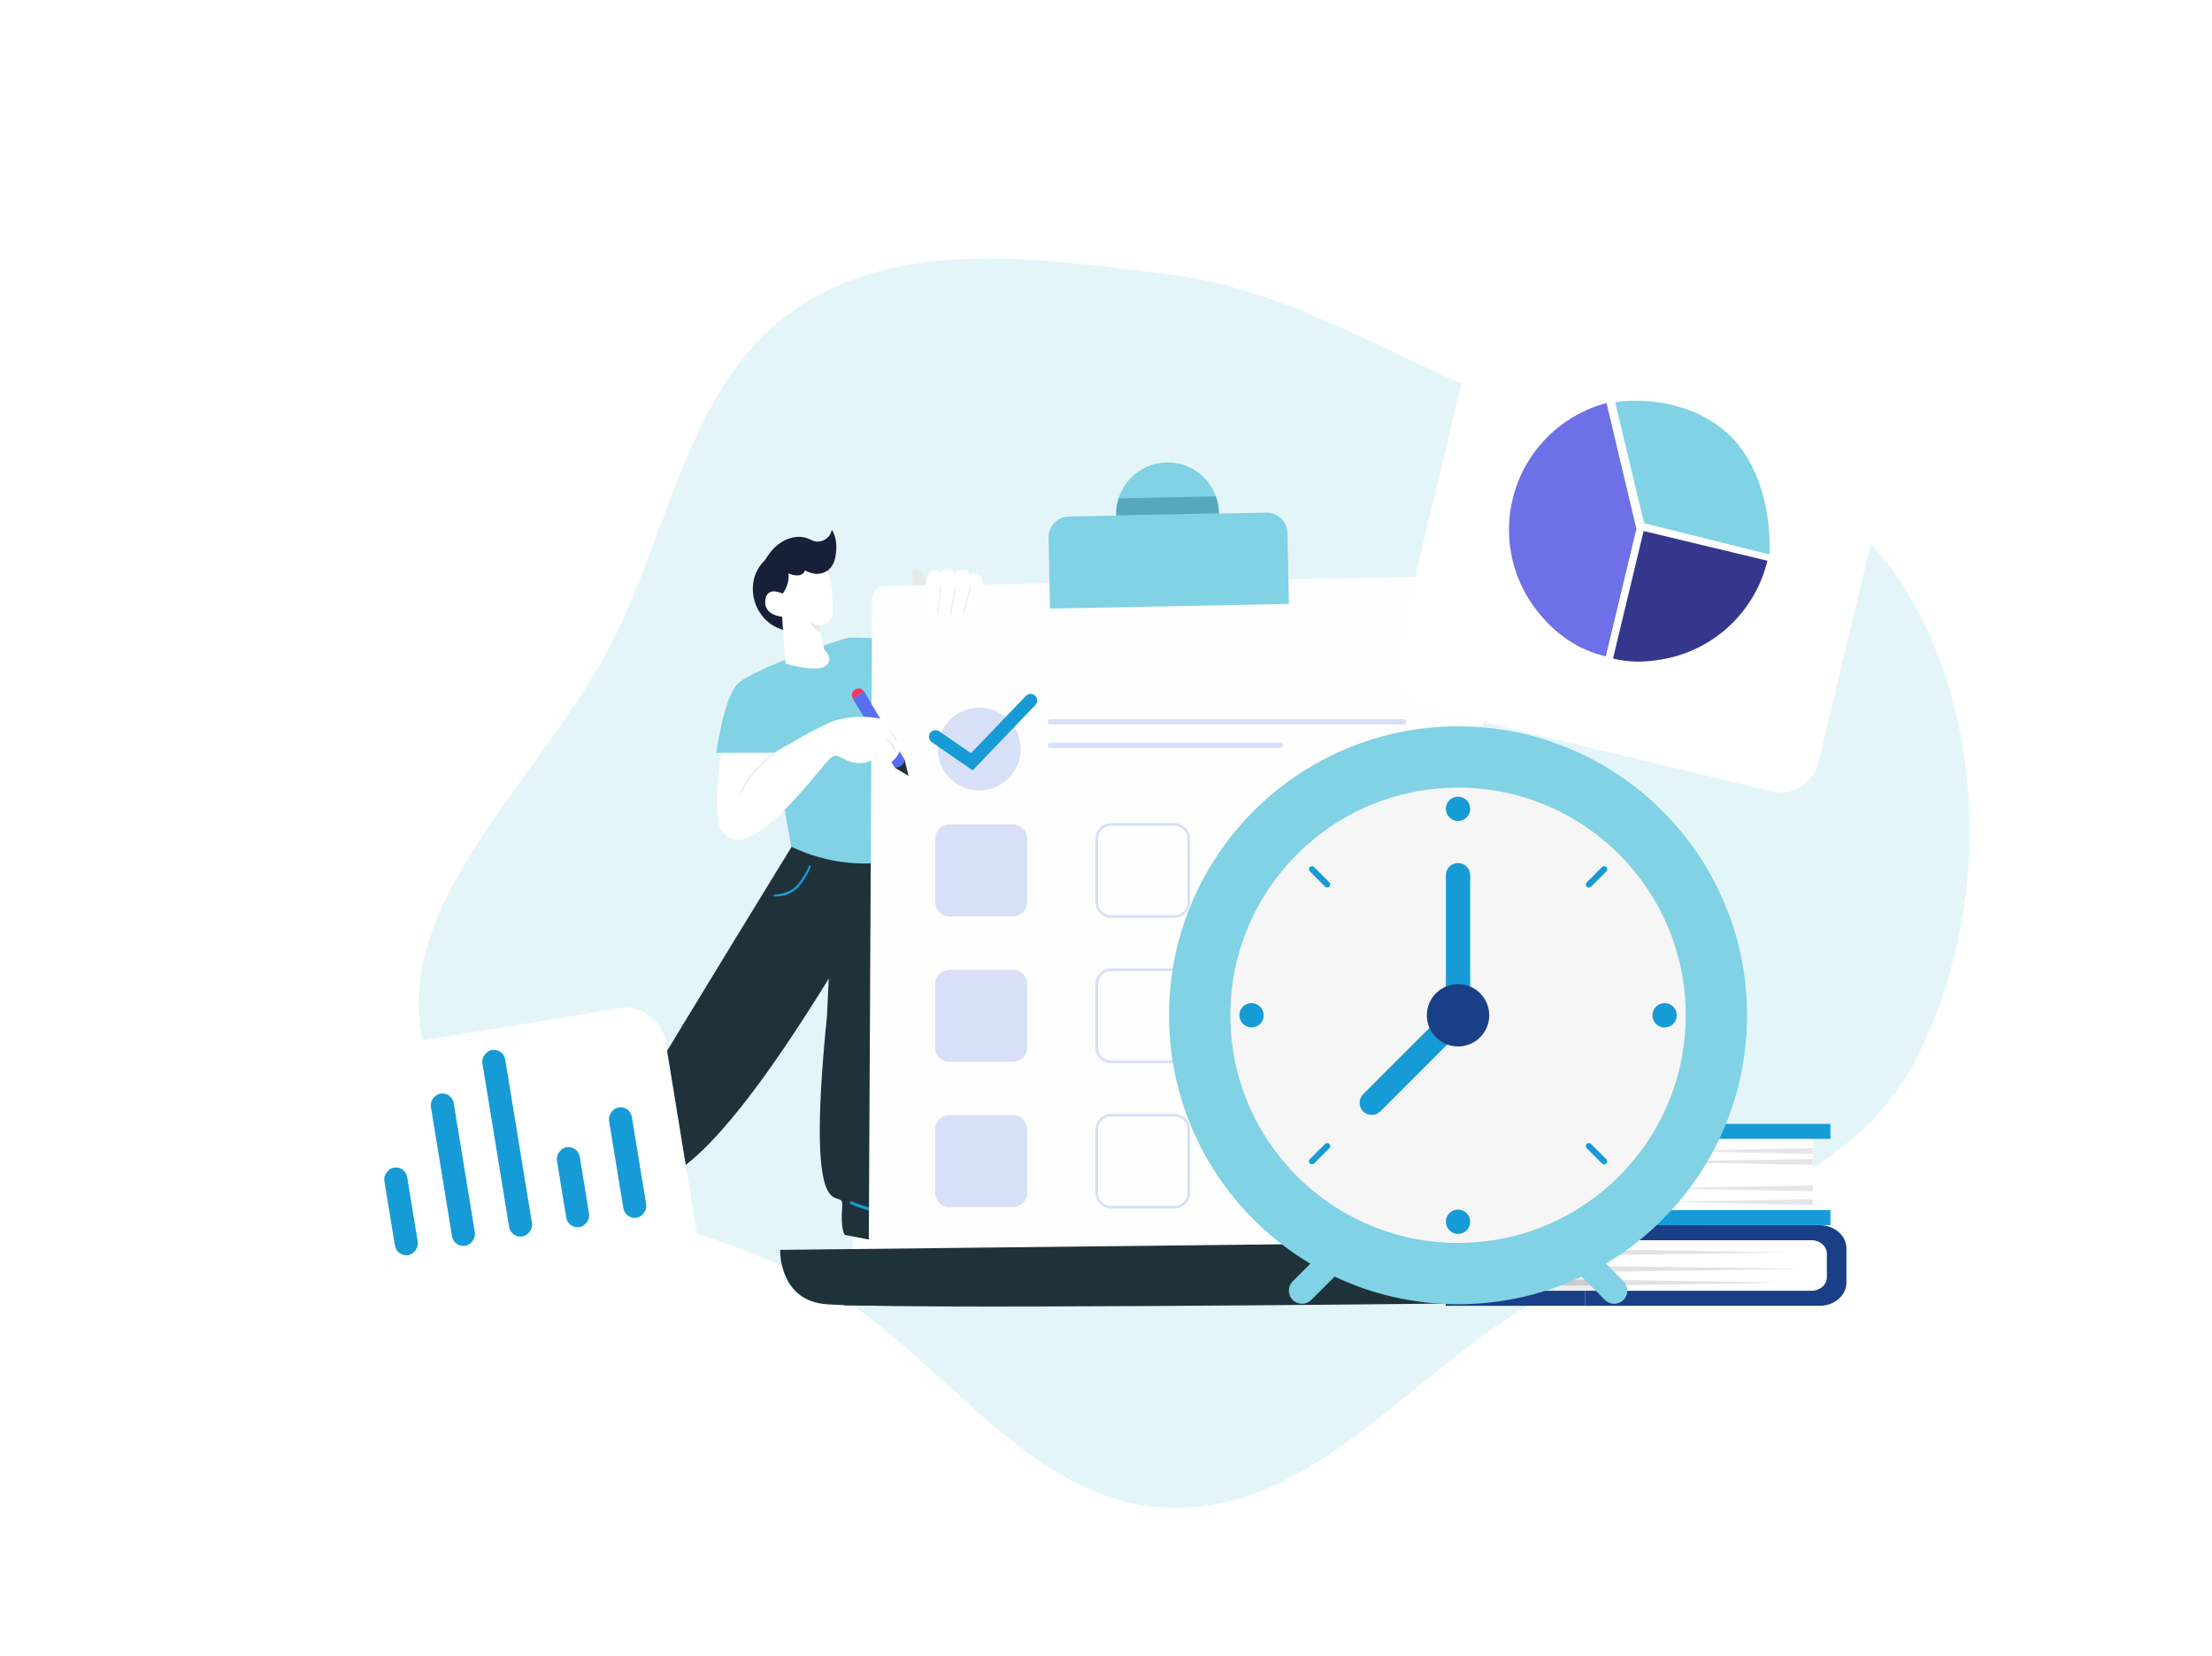 <svg width="967" height="724" viewBox="0 0 967 724" fill="none" xmlns="http://www.w3.org/2000/svg">
<path fill-rule="evenodd" clip-rule="evenodd" d="M511.591 120.098C560.57 126.213 601.248 151.985 646.784 171.061C710.247 197.647 792.823 195.982 830.436 253.67C869.595 313.727 870.242 399.71 837.443 463.476C805.864 524.871 726.044 536.022 666.922 571.566C614.667 602.983 572.518 660.956 511.591 659.379C450.954 657.811 413.91 595.075 361.982 563.678C302.947 527.984 208.384 528.727 186.938 463.086C165.499 397.471 238.219 340.296 268.778 278.413C293.815 227.711 302.141 164.802 349.472 133.942C396.065 103.563 456.421 113.211 511.591 120.098Z" fill="#E4F5F9"/>
<path d="M800.977 540.263H700.615V566.416H800.977V540.263Z" fill="white"/>
<path d="M637.8 566.416H700.615V540.263H637.8V566.416Z" fill="#EDEDED"/>
<path d="M692.907 535.715V542.285H791.868C795.601 542.285 798.633 544.904 798.633 548.143V558.549C798.633 561.776 795.601 564.395 791.868 564.395H692.907V570.965H795.474C801.929 570.965 807.178 566.428 807.178 560.846V545.845C807.178 540.252 801.929 535.715 795.474 535.715H692.907Z" fill="#193F87"/>
<path d="M692.907 535.715H632.022V542.285H692.907V535.715Z" fill="#193F87"/>
<path d="M692.907 564.394H632.022V570.964H692.907V564.394Z" fill="#193F87"/>
<path d="M637.787 547.591H700.614" stroke="#CCCCCC" stroke-width="2.515" stroke-miterlimit="10"/>
<path d="M637.787 554.827H700.614" stroke="#CCCCCC" stroke-width="2.515" stroke-miterlimit="10"/>
<path d="M637.787 560.823H700.614" stroke="#CCCCCC" stroke-width="2.515" stroke-miterlimit="10"/>
<path d="M779.901 547.591L700.615 548.843V546.339L779.901 547.591Z" fill="#E2E2E2"/>
<path d="M788.09 554.827L700.615 556.079V553.575L788.09 554.827Z" fill="#E2E2E2"/>
<path d="M779.901 560.822L700.615 562.074V559.57L779.901 560.822Z" fill="#E2E2E2"/>
<path d="M655.475 491.403H736.312V535.715H655.475C653.303 535.715 651.221 534.852 649.685 533.316C648.149 531.781 647.286 529.698 647.286 527.526V499.593C647.286 497.421 648.149 495.338 649.685 493.802C651.221 492.266 653.303 491.403 655.475 491.403V491.403Z" fill="#596FEF"/>
<path d="M707.656 531.166H792.477V495.951H707.656V531.166Z" fill="white"/>
<path d="M800.184 491.403V497.962H716.775C713.042 497.962 710.01 500.58 710.01 503.808V523.276C710.01 526.504 713.042 529.122 716.775 529.122H800.184V535.692H713.192C706.725 535.692 701.488 531.155 701.488 525.573V501.534C701.488 495.94 706.725 491.403 713.192 491.403H800.184Z" fill="#169BD6"/>
<path d="M728.744 503.279L792.478 502.027V504.542L728.744 503.279Z" fill="#E5E5E5"/>
<path d="M715.546 508.035L792.477 506.771V509.287L715.546 508.035Z" fill="#E5E5E5"/>
<path d="M720.553 519.578L792.476 518.326V520.83L720.553 519.578Z" fill="#E5E5E5"/>
<path d="M728.744 525.573L792.478 524.321V526.825L728.744 525.573Z" fill="#E5E5E5"/>
<path d="M258.715 520.06C258.715 520.06 252.433 527.319 245.886 529.547C245.886 529.547 251.33 541.986 261.495 535.072C261.495 535.072 258.164 531.707 270.867 525.378C283.57 519.049 258.715 520.06 258.715 520.06Z" fill="white"/>
<path d="M213.186 537.668C213.186 537.668 213.461 534.567 214.449 533.901C215.437 533.235 236.456 533.901 240.866 530.455C245.277 527.009 245.679 524.368 246.701 524.712C247.723 525.057 252.719 527.595 253.363 529.215C254.006 530.834 251.445 536.313 261.529 535.118C261.529 535.118 265.273 540.861 260.449 550.762C260.415 550.716 213.312 537.232 213.186 537.668Z" fill="#1F323A"/>
<path d="M219.066 536.68C224.269 538.299 229.564 539.654 234.824 541.113C240.085 542.572 245.403 544.122 250.697 545.616C252.064 546.006 253.443 546.385 254.786 546.822C256.13 547.258 257.405 547.867 258.726 548.395C259.208 548.59 259.392 547.878 259.048 547.614C257.141 546.155 254.453 545.604 252.214 544.995L244.311 542.87C238.994 541.458 233.676 540.033 228.381 538.563C225.326 537.725 222.293 536.863 219.192 536.117C219.124 536.112 219.055 536.13 218.999 536.169C218.942 536.209 218.901 536.266 218.882 536.333C218.863 536.399 218.867 536.47 218.895 536.533C218.922 536.596 218.97 536.648 219.031 536.68H219.066Z" fill="#FD3365"/>
<path d="M385.712 540.803C385.62 542.744 385.574 544.685 385.597 546.637C385.519 548.579 386.006 550.502 386.998 552.173C388.411 554.551 389.112 554.149 386.711 556.308C383.013 559.639 372.09 561.017 372.389 553.747L373.066 536.679C373.019 535.944 373.204 535.213 373.595 534.589C375.409 532.292 383.691 536.645 385.93 537.368C385.85 538.505 385.77 539.654 385.712 540.803Z" fill="white"/>
<path d="M418.009 571.137C418.009 571.137 418.595 568.07 417.826 567.163C417.056 566.255 396.646 561.213 393.396 556.642C390.145 552.07 390.421 549.475 389.353 549.475C388.284 549.475 382.783 550.623 381.715 551.99C380.646 553.357 381.623 559.341 372.25 555.436C372.25 555.436 367.082 559.915 369.012 570.769C368.989 570.769 418.009 570.677 418.009 571.137Z" fill="#1F323A"/>
<path d="M412.6 568.024C407.156 567.795 401.689 567.863 396.244 567.806C390.8 567.749 385.241 567.634 379.739 567.553C378.281 567.553 376.811 567.496 375.352 567.553C373.924 567.534 372.503 567.755 371.148 568.208C370.746 568.369 370.735 569.092 371.263 569.035C372.492 568.92 373.709 568.713 374.961 568.633C376.213 568.553 377.569 568.564 378.878 568.564H387.056C392.454 568.564 397.864 568.564 403.274 568.564C406.386 568.564 409.487 568.645 412.6 568.564C412.676 568.564 412.749 568.534 412.803 568.48C412.857 568.426 412.887 568.353 412.887 568.277C412.887 568.201 412.857 568.128 412.803 568.074C412.749 568.02 412.676 567.99 412.6 567.99V568.024Z" fill="#FD3365"/>
<path d="M260.035 515.018C264.947 517.629 270.275 519.367 275.782 520.152C276.609 520.267 276.931 519.003 276.138 518.877C270.773 517.959 265.562 516.297 260.656 513.938C259.932 513.582 259.3 514.639 260.024 515.018H260.035Z" fill="#FDFBF2"/>
<path d="M403.514 375.225C403.514 375.225 396.382 462.608 395.325 491.449C394.268 520.289 393.315 544.57 393.315 544.57L369.356 539.976C369.356 539.976 367.3 538.069 368.207 527.456C369.115 516.844 351.369 545.133 361.523 444.151L362.304 427.899C304.186 522.276 290.668 510.481 285.729 519.91C280.79 529.34 278.033 529.845 278.033 529.845L254.74 521.714L282.364 474.978C297.042 450.112 347.143 368.495 347.143 368.495" fill="#1F323A"/>
<path d="M388.032 529.525C382.628 528.865 377.343 527.45 372.331 525.321C371.688 525.057 371.183 526.159 371.861 526.469C376.967 528.799 382.439 530.229 388.032 530.696C388.79 530.765 388.767 529.616 388.032 529.548V529.525Z" fill="#169BD6"/>
<path d="M280.538 517.292C275.194 516.256 270.022 514.477 265.17 512.009C264.47 511.653 263.849 512.686 264.55 513.077C269.416 515.74 274.704 517.546 280.182 518.418C280.917 518.533 281.239 517.43 280.492 517.269L280.538 517.292Z" fill="#169BD6"/>
<path d="M353.54 378.74C353.032 380.126 352.377 381.455 351.587 382.703C350.726 384.182 349.734 385.581 348.624 386.883C346.051 389.835 342.215 390.857 338.436 391.225C338.354 391.24 338.28 391.283 338.227 391.347C338.173 391.411 338.144 391.492 338.144 391.575C338.144 391.659 338.173 391.739 338.227 391.803C338.28 391.867 338.354 391.911 338.436 391.926C340.435 392.092 342.445 391.797 344.312 391.062C346.178 390.327 347.85 389.172 349.198 387.687C350.36 386.335 351.394 384.877 352.288 383.334C353.15 381.965 353.858 380.505 354.401 378.981C354.585 378.43 353.724 378.189 353.54 378.74V378.74Z" fill="#169BD6"/>
<path d="M390.007 395.348C390.043 399.232 391.016 403.051 392.844 406.478C393.756 408.127 394.85 409.668 396.106 411.072C397.356 412.587 398.889 413.843 400.62 414.771C400.999 414.954 401.412 414.483 401.079 414.162C399.77 412.875 398.38 411.704 397.163 410.314C395.967 408.941 394.934 407.434 394.085 405.823C392.311 402.583 391.302 398.981 391.133 395.291C391.133 395.139 391.072 394.992 390.964 394.885C390.857 394.777 390.711 394.717 390.558 394.717C390.406 394.717 390.26 394.777 390.152 394.885C390.045 394.992 389.984 395.139 389.984 395.291L390.007 395.348Z" fill="#169BD6"/>
<path d="M338.552 329.122L313.111 329.237C313.111 329.237 316.339 306.059 321.967 299.489C327.595 292.919 368.392 279.01 371.355 278.815C374.318 278.619 382.99 279.182 389.56 279.378C396.13 279.573 405.043 377.752 405.043 377.752C405.043 377.752 400.448 376.179 382.071 377.465C369.594 378.138 357.15 375.637 345.903 370.195L338.552 329.122Z" fill="#80D2E4"/>
<path d="M401.023 260.276C399.935 257.847 399.163 255.287 398.726 252.661C398.614 251.878 398.641 251.081 398.806 250.307C398.884 249.932 399.077 249.591 399.357 249.331C399.631 249.148 399.953 249.05 400.282 249.05C400.611 249.05 400.933 249.148 401.206 249.331C401.757 249.699 402.226 250.176 402.585 250.732C403.887 252.445 405.094 254.228 406.203 256.073L407.719 260.977L401.356 262.011L401.023 260.276Z" fill="#E9E9E9"/>
<path d="M362.109 249.17C363.729 259.289 356.642 276.012 346.845 276.012C337.048 276.012 329.099 267.696 329.099 257.44C329.099 247.183 337.208 240.682 346.799 238.879C355.781 237.236 360.582 239.373 362.109 249.17Z" fill="#171F39"/>
<path d="M362.109 249.17C362.109 249.17 365.417 266.399 363.636 269.982C363.135 271.001 362.363 271.862 361.405 272.469C360.446 273.077 359.338 273.409 358.204 273.428L360.214 283.949C360.214 283.949 364.946 288.095 360.926 291.162C356.906 294.228 343.41 290.22 343.41 290.22L341.882 269.638C341.882 269.638 333.842 269.167 334.543 262.539C335.244 255.912 342.112 259.588 342.112 259.588C344.065 257.061 344.996 253.891 344.719 250.709C344.719 250.709 350.393 253.431 351.932 249.411C351.932 249.4 357.491 252.949 362.109 249.17Z" fill="white"/>
<path d="M358.204 273.417C356.72 273.161 355.27 272.733 353.885 272.142C353.885 272.142 356.424 275.886 358.778 276.426L358.204 273.417Z" fill="#E9E9E9"/>
<path d="M351.715 249.102C355.758 250.25 360.352 251.399 363.143 248.24C364.289 246.767 365.019 245.014 365.256 243.163C365.968 239.258 365.75 234.986 363.637 231.609C363.49 232.449 363.174 233.249 362.707 233.963C362.241 234.676 361.634 235.287 360.923 235.758C360.213 236.228 359.414 236.549 358.575 236.701C357.736 236.853 356.875 236.832 356.045 236.64C355.08 236.364 354.207 235.859 353.277 235.491C348.878 233.734 343.686 235.204 339.999 238.19C336.312 241.176 333.912 245.438 331.959 249.756" fill="#171F39"/>
<path d="M386.573 256.279L642.463 251.972C643.177 251.962 643.887 252.093 644.551 252.357C645.215 252.622 645.82 253.016 646.332 253.515C646.843 254.015 647.251 254.611 647.531 255.268C647.811 255.926 647.958 256.633 647.964 257.348C648.182 292.953 649.411 491.483 650.043 511.537C650.732 533.578 657.026 562.419 624.177 567.013C594.315 571.182 416.677 555.389 384.701 552.415C383.35 552.294 382.095 551.669 381.184 550.664C380.273 549.66 379.774 548.349 379.785 546.993L381.255 261.666C381.258 260.25 381.817 258.892 382.812 257.885C383.807 256.877 385.157 256.3 386.573 256.279Z" fill="#FEFEFE"/>
<path d="M341.056 546.511C341.056 546.511 340.367 567.335 359.364 570.08C378.361 572.825 631.575 569.988 631.575 569.988C631.575 569.988 609.752 565.29 603.883 543.571L341.056 546.511Z" fill="#1F323A"/>
<path d="M428.083 345.65C438.086 345.65 446.195 337.541 446.195 327.537C446.195 317.534 438.086 309.424 428.083 309.424C418.079 309.424 409.97 317.534 409.97 327.537C409.97 337.541 418.079 345.65 428.083 345.65Z" fill="#D8E0F7"/>
<path d="M459.185 315.626H613.576" stroke="#D8E0F7" stroke-width="2.297" stroke-miterlimit="10" stroke-linecap="round"/>
<path d="M459.185 325.872H559.662" stroke="#D8E0F7" stroke-width="2.297" stroke-miterlimit="10" stroke-linecap="round"/>
<path d="M408.97 322.139L424.843 333.085L450.56 306.277" stroke="#169BD6" stroke-width="5.743" stroke-miterlimit="10" stroke-linecap="round"/>
<path d="M442.738 360.501H415.149C411.654 360.501 408.821 363.334 408.821 366.83V394.418C408.821 397.913 411.654 400.747 415.149 400.747H442.738C446.233 400.747 449.067 397.913 449.067 394.418V366.83C449.067 363.334 446.233 360.501 442.738 360.501Z" fill="#D8E0F7"/>
<path d="M513.353 360.501H485.764C482.269 360.501 479.436 363.334 479.436 366.83V394.418C479.436 397.913 482.269 400.747 485.764 400.747H513.353C516.848 400.747 519.681 397.913 519.681 394.418V366.83C519.681 363.334 516.848 360.501 513.353 360.501Z" stroke="#D8E0F7" stroke-width="1.149" stroke-miterlimit="10" stroke-linecap="round"/>
<path d="M442.738 424.052H415.149C411.654 424.052 408.821 426.885 408.821 430.38V457.969C408.821 461.464 411.654 464.297 415.149 464.297H442.738C446.233 464.297 449.067 461.464 449.067 457.969V430.38C449.067 426.885 446.233 424.052 442.738 424.052Z" fill="#D8E0F7"/>
<path d="M513.353 424.052H485.764C482.269 424.052 479.436 426.885 479.436 430.38V457.969C479.436 461.464 482.269 464.297 485.764 464.297H513.353C516.848 464.297 519.681 461.464 519.681 457.969V430.38C519.681 426.885 516.848 424.052 513.353 424.052Z" stroke="#D8E0F7" stroke-width="1.149" stroke-miterlimit="10" stroke-linecap="round"/>
<path d="M442.738 487.59H415.149C411.654 487.59 408.821 490.424 408.821 493.919V521.507C408.821 525.002 411.654 527.836 415.149 527.836H442.738C446.233 527.836 449.067 525.002 449.067 521.507V493.919C449.067 490.424 446.233 487.59 442.738 487.59Z" fill="#D8E0F7"/>
<path d="M513.353 487.59H485.764C482.269 487.59 479.436 490.424 479.436 493.919V521.507C479.436 525.002 482.269 527.836 485.764 527.836H513.353C516.848 527.836 519.681 525.002 519.681 521.507V493.919C519.681 490.424 516.848 487.59 513.353 487.59Z" stroke="#D8E0F7" stroke-width="1.149" stroke-miterlimit="10" stroke-linecap="round"/>
<path d="M467.224 225.851L553.649 224.161C556.04 224.115 558.351 225.02 560.075 226.677C561.798 228.335 562.793 230.609 562.84 233L563.447 264.063L459.005 266.104L458.397 235.042C458.351 232.651 459.255 230.339 460.913 228.616C462.57 226.892 464.845 225.898 467.236 225.851L467.224 225.851Z" fill="#80D2E4"/>
<path d="M532.518 228.728C534.764 216.526 526.693 204.813 514.49 202.567C502.288 200.32 490.575 208.392 488.328 220.594C486.082 232.797 494.154 244.51 506.356 246.756C518.559 249.002 530.272 240.931 532.518 228.728Z" fill="#80D2E4"/>
<path d="M487.969 225.108C487.975 225.185 487.975 225.261 487.969 225.338L532.878 224.465C532.878 224.384 532.878 224.304 532.878 224.224C532.822 221.782 532.372 219.366 531.546 217.068L488.991 217.907C488.259 220.235 487.913 222.668 487.969 225.108V225.108Z" fill="#56A9BB"/>
<path d="M709.746 560.271L695.894 546.419C694.816 545.342 693.354 544.738 691.83 544.739C690.306 544.74 688.845 545.347 687.768 546.425C686.691 547.503 686.087 548.965 686.088 550.489C686.089 552.013 686.695 553.474 687.773 554.551L701.614 568.391C702.691 569.47 704.152 570.076 705.676 570.077C707.2 570.078 708.661 569.474 709.74 568.397C710.818 567.32 711.425 565.859 711.426 564.335C711.427 562.811 710.822 561.349 709.746 560.271V560.271Z" fill="#80D2E4"/>
<path d="M573.239 568.391L586.356 555.275C587.411 554.186 588.01 552.736 588.033 551.22C588.032 550.085 587.696 548.976 587.065 548.032C586.435 547.088 585.539 546.352 584.491 545.917C583.443 545.482 582.289 545.368 581.176 545.588C580.062 545.808 579.039 546.353 578.235 547.154L565.119 560.271C564.054 561.359 563.449 562.815 563.43 564.337C563.43 565.473 563.768 566.584 564.4 567.529C565.031 568.473 565.929 569.209 566.979 569.643C568.029 570.077 569.185 570.19 570.299 569.967C571.413 569.744 572.436 569.196 573.239 568.391V568.391Z" fill="#80D2E4"/>
<path d="M637.398 570.275C707.175 570.275 763.741 513.71 763.741 443.933C763.741 374.156 707.175 317.59 637.398 317.59C567.621 317.59 511.056 374.156 511.056 443.933C511.056 513.71 567.621 570.275 637.398 570.275Z" fill="#80D2E4"/>
<path d="M637.397 543.468C692.369 543.468 736.932 498.905 736.932 443.933C736.932 388.962 692.369 344.398 637.397 344.398C582.425 344.398 537.862 388.962 537.862 443.933C537.862 498.905 582.425 543.468 637.397 543.468Z" fill="#F6F6F6"/>
<path d="M632.079 382.668V443.542C632.079 444.952 632.64 446.305 633.637 447.302C634.634 448.3 635.987 448.86 637.397 448.86C638.808 448.86 640.16 448.3 641.158 447.302C642.155 446.305 642.715 444.952 642.715 443.542V382.668C642.715 381.258 642.155 379.905 641.158 378.908C640.16 377.91 638.808 377.35 637.397 377.35C635.987 377.35 634.634 377.91 633.637 378.908C632.64 379.905 632.079 381.258 632.079 382.668Z" fill="#169BD6"/>
<path d="M633.561 440.809L601.562 472.796L596.038 478.333C595.52 478.821 595.107 479.408 594.82 480.06C594.534 480.711 594.382 481.413 594.372 482.125C594.362 482.836 594.495 483.542 594.763 484.201C595.031 484.86 595.428 485.459 595.932 485.962C596.435 486.464 597.034 486.861 597.694 487.128C598.353 487.395 599.06 487.527 599.771 487.516C600.482 487.505 601.184 487.351 601.835 487.064C602.486 486.777 603.073 486.362 603.561 485.844L635.548 453.857L641.073 448.321C641.566 447.827 641.957 447.242 642.224 446.597C642.491 445.953 642.629 445.262 642.629 444.565C642.629 443.867 642.491 443.176 642.224 442.532C641.957 441.888 641.566 441.302 641.073 440.809C640.58 440.316 639.994 439.924 639.35 439.657C638.705 439.391 638.015 439.253 637.317 439.253C636.62 439.253 635.929 439.391 635.285 439.657C634.64 439.924 634.055 440.316 633.561 440.809V440.809Z" fill="#169BD6"/>
<path d="M700.305 379.142L693.666 385.815C693.419 386.067 693.281 386.405 693.281 386.757C693.281 387.11 693.419 387.448 693.666 387.699C693.92 387.941 694.257 388.075 694.608 388.075C694.958 388.075 695.296 387.941 695.55 387.699L702.223 381.026C702.352 380.903 702.454 380.756 702.525 380.593C702.596 380.43 702.634 380.255 702.636 380.077C702.638 379.9 702.605 379.723 702.538 379.559C702.471 379.394 702.372 379.245 702.246 379.119C702.12 378.993 701.971 378.894 701.806 378.827C701.642 378.76 701.465 378.727 701.288 378.729C701.11 378.731 700.935 378.769 700.772 378.84C700.609 378.911 700.462 379.014 700.339 379.142H700.305Z" fill="#169BD6"/>
<path d="M579.28 500.166L572.607 506.84C572.36 507.091 572.222 507.429 572.222 507.781C572.222 508.134 572.36 508.472 572.607 508.723C572.861 508.965 573.198 509.099 573.549 509.099C573.9 509.099 574.237 508.965 574.491 508.723L581.164 502.05C581.404 501.798 581.536 501.463 581.531 501.115C581.527 500.767 581.387 500.435 581.141 500.189C580.895 499.943 580.563 499.803 580.215 499.799C579.868 499.795 579.532 499.927 579.28 500.166V500.166Z" fill="#169BD6"/>
<path d="M702.188 506.839L695.515 500.166C695.264 499.919 694.926 499.781 694.573 499.781C694.221 499.781 693.883 499.919 693.632 500.166C693.39 500.42 693.255 500.758 693.255 501.108C693.255 501.459 693.39 501.796 693.632 502.05L700.305 508.723C700.427 508.852 700.574 508.955 700.737 509.026C700.9 509.097 701.076 509.134 701.253 509.136C701.431 509.139 701.607 509.105 701.772 509.038C701.937 508.971 702.086 508.872 702.212 508.746C702.337 508.621 702.437 508.471 702.504 508.307C702.571 508.142 702.604 507.966 702.602 507.788C702.6 507.61 702.562 507.435 702.491 507.272C702.42 507.109 702.317 506.962 702.188 506.839V506.839Z" fill="#169BD6"/>
<path d="M581.164 385.816L574.49 379.142C574.239 378.895 573.901 378.757 573.549 378.757C573.196 378.757 572.858 378.895 572.607 379.142C572.365 379.396 572.23 379.734 572.23 380.084C572.23 380.435 572.365 380.772 572.607 381.026L579.28 387.699C579.532 387.939 579.867 388.071 580.215 388.067C580.563 388.062 580.895 387.922 581.141 387.676C581.387 387.431 581.527 387.098 581.531 386.751C581.535 386.403 581.403 386.067 581.164 385.816Z" fill="#169BD6"/>
<path d="M637.386 539.54C638.437 539.54 639.466 539.228 640.34 538.644C641.215 538.059 641.896 537.229 642.299 536.257C642.701 535.286 642.807 534.216 642.601 533.185C642.396 532.153 641.89 531.206 641.146 530.462C640.402 529.718 639.455 529.212 638.423 529.006C637.392 528.801 636.322 528.907 635.351 529.309C634.379 529.712 633.548 530.393 632.964 531.268C632.38 532.142 632.068 533.17 632.068 534.222C632.083 535.628 632.648 536.972 633.642 537.966C634.636 538.96 635.98 539.525 637.386 539.54V539.54Z" fill="#169BD6"/>
<path d="M637.386 358.985C638.437 358.985 639.466 358.673 640.34 358.089C641.215 357.504 641.896 356.674 642.299 355.702C642.701 354.73 642.807 353.661 642.601 352.63C642.396 351.598 641.89 350.65 641.146 349.907C640.402 349.163 639.455 348.656 638.423 348.451C637.392 348.246 636.322 348.351 635.351 348.754C634.379 349.156 633.548 349.838 632.964 350.713C632.38 351.587 632.068 352.615 632.068 353.667C632.083 355.073 632.648 356.417 633.642 357.411C634.636 358.405 635.98 358.97 637.386 358.985V358.985Z" fill="#169BD6"/>
<path d="M547.108 449.25C548.159 449.25 549.187 448.939 550.062 448.354C550.937 447.77 551.618 446.939 552.021 445.968C552.423 444.996 552.528 443.927 552.323 442.895C552.118 441.864 551.612 440.916 550.868 440.172C550.124 439.429 549.177 438.922 548.145 438.717C547.113 438.512 546.044 438.617 545.072 439.02C544.101 439.422 543.27 440.104 542.686 440.978C542.102 441.853 541.79 442.881 541.79 443.933C541.802 445.339 542.366 446.685 543.361 447.68C544.355 448.674 545.701 449.238 547.108 449.25V449.25Z" fill="#169BD6"/>
<path d="M727.698 449.25C728.752 449.25 729.782 448.937 730.657 448.351C731.533 447.765 732.214 446.931 732.615 445.957C733.016 444.983 733.119 443.911 732.91 442.878C732.701 441.845 732.19 440.898 731.442 440.156C730.693 439.414 729.742 438.911 728.707 438.711C727.672 438.511 726.602 438.623 725.631 439.033C724.66 439.442 723.833 440.131 723.254 441.012C722.675 441.892 722.371 442.925 722.38 443.979C722.392 445.385 722.956 446.731 723.951 447.726C724.946 448.72 726.291 449.284 727.698 449.296V449.25Z" fill="#169BD6"/>
<path d="M637.397 457.566C644.927 457.566 651.031 451.462 651.031 443.933C651.031 436.403 644.927 430.299 637.397 430.299C629.868 430.299 623.764 436.403 623.764 443.933C623.764 451.462 629.868 457.566 637.397 457.566Z" fill="#193F87"/>
<path d="M391.168 335.669L397.198 339.298L395.475 332.223L391.168 335.669Z" fill="#1F323A"/>
<path d="M372.916 305.622L391.167 335.669C391.167 335.669 395.256 335.451 395.474 332.223L377.694 302.257L372.916 305.622Z" fill="#596FEF"/>
<path d="M373.664 301.556C373.027 301.995 372.592 302.669 372.452 303.429C372.312 304.189 372.479 304.974 372.917 305.611L377.718 302.314C377.279 301.679 376.606 301.243 375.847 301.101C375.088 300.959 374.303 301.122 373.664 301.556V301.556Z" fill="#FD3365"/>
<path d="M315.27 329.122C315.27 329.122 311.147 356.331 315.27 362.901C319.393 369.471 327.652 369.655 342.675 354.448C357.698 339.241 362.373 329.88 365.566 330.442C368.759 331.005 374.019 336.829 383.208 331.384C383.208 331.384 381.152 334.566 382.059 335.887C382.967 337.208 391.638 333.819 393.327 328.375C395.015 322.931 390.513 315.741 386.01 314.489C379.261 312.93 372.232 313.056 365.543 314.856C358.789 316.924 338.517 329.122 338.517 329.122H315.27Z" fill="white"/>
<path d="M338.149 329.122C334.979 331.515 332.09 334.259 329.535 337.3C328.301 338.766 327.151 340.299 326.089 341.894C324.946 343.495 323.997 345.226 323.264 347.051C323.195 347.223 323.447 347.304 323.539 347.166C324.619 345.604 325.515 343.904 326.572 342.308C327.658 340.669 328.835 339.093 330.098 337.587C332.592 334.619 335.412 331.942 338.505 329.604C338.815 329.363 338.505 328.823 338.195 329.065L338.149 329.122Z" fill="#E9E9E9"/>
<path d="M383.128 331.201C383.884 330.525 384.548 329.753 385.104 328.904C385.104 328.835 385.104 328.755 384.989 328.812C384.314 329.561 383.601 330.274 382.852 330.949C382.657 331.121 382.944 331.408 383.128 331.236V331.201Z" fill="#E9E9E9"/>
<path d="M387.412 323.31C388.304 324.05 389.099 324.899 389.778 325.837C390.424 326.786 391.007 327.776 391.524 328.801C391.545 328.826 391.573 328.844 391.605 328.852C391.637 328.86 391.67 328.857 391.7 328.844C391.73 328.831 391.755 328.808 391.771 328.78C391.787 328.751 391.793 328.718 391.788 328.686C391.099 326.384 389.68 324.368 387.745 322.943C387.504 322.748 387.171 323.081 387.412 323.276V323.31Z" fill="#E9E9E9"/>
<path d="M389.168 320.312C389.681 320.891 390.153 321.505 390.581 322.15C391.006 322.793 391.374 323.471 391.833 324.091C391.948 324.241 392.223 324.16 392.166 323.953C391.908 323.184 391.519 322.466 391.017 321.829C390.558 321.162 390.051 320.528 389.501 319.933C389.272 319.681 388.893 320.06 389.122 320.312H389.168Z" fill="#E9E9E9"/>
<path d="M405.375 252.317C405.564 251.727 405.873 251.181 406.282 250.715C406.691 250.249 407.192 249.872 407.753 249.607C408.322 249.362 408.958 249.317 409.557 249.479C410.156 249.642 410.682 250.003 411.049 250.503C411.318 249.919 411.798 249.46 412.393 249.216C412.988 248.982 413.626 248.876 414.265 248.906C414.944 248.896 415.615 249.054 416.217 249.366C416.509 249.524 416.762 249.744 416.96 250.009C417.159 250.275 417.297 250.58 417.366 250.905C417.628 250.441 418.001 250.049 418.452 249.766C418.904 249.484 419.419 249.318 419.95 249.285C420.673 249.128 421.424 249.155 422.133 249.366C422.631 249.568 423.077 249.879 423.439 250.277C423.8 250.674 424.068 251.148 424.223 251.663C424.674 251.206 425.265 250.912 425.901 250.829C426.538 250.746 427.184 250.878 427.738 251.203C428.16 251.48 428.521 251.839 428.799 252.26C429.078 252.68 429.268 253.153 429.357 253.65C429.518 254.646 429.518 255.662 429.357 256.659C428.886 261.115 427.657 265.675 424.682 269.018C424.248 269.589 423.645 270.011 422.96 270.224C422.614 270.319 422.245 270.28 421.927 270.114C421.609 269.947 421.366 269.666 421.248 269.328C421.014 269.86 420.626 270.311 420.134 270.622C419.642 270.933 419.069 271.09 418.487 271.074C417.906 271.058 417.342 270.869 416.868 270.532C416.394 270.194 416.032 269.723 415.827 269.178C415.515 269.653 415.107 270.057 414.627 270.362C414.148 270.666 413.61 270.866 413.047 270.947C412.501 270.985 411.953 270.902 411.443 270.704C410.932 270.505 410.472 270.196 410.096 269.799C409.779 270.211 409.331 270.504 408.826 270.629C408.321 270.754 407.789 270.705 407.316 270.488C406.844 270.284 406.424 269.977 406.086 269.589C405.748 269.202 405.501 268.743 405.364 268.248C405.08 267.263 404.944 266.241 404.962 265.216C404.893 263.079 404.812 260.955 404.743 258.818C404.685 257.67 404.685 256.52 404.743 255.373C404.817 254.331 405.029 253.303 405.375 252.317V252.317Z" fill="white"/>
<path d="M409.97 268.535C410.245 266.456 410.475 264.377 410.716 262.299C410.957 260.22 411.325 258.164 411.394 256.085C411.394 256.054 411.382 256.025 411.36 256.004C411.339 255.982 411.309 255.97 411.279 255.97C411.248 255.97 411.219 255.982 411.198 256.004C411.176 256.025 411.164 256.054 411.164 256.085C410.76 258.112 410.465 260.159 410.28 262.218C410.027 264.332 409.797 266.445 409.636 268.57C409.636 268.777 409.935 268.765 409.97 268.57V268.535Z" fill="#E9E9E9"/>
<path d="M415.713 268.868C416.103 266.767 416.505 264.665 416.942 262.574C417.378 260.484 417.86 258.52 418.09 256.475C418.09 256.338 417.906 256.326 417.86 256.475C417.235 258.449 416.747 260.464 416.402 262.505C416.011 264.573 415.644 266.64 415.333 268.719C415.333 268.96 415.655 269.064 415.701 268.823L415.713 268.868Z" fill="#E9E9E9"/>
<path d="M421.214 268.662C421.834 266.64 422.362 264.584 422.936 262.528L423.74 259.508C424.062 258.547 424.274 257.553 424.372 256.544C424.376 256.523 424.372 256.5 424.36 256.482C424.349 256.463 424.331 256.449 424.311 256.442C424.29 256.435 424.267 256.436 424.247 256.444C424.227 256.452 424.21 256.467 424.2 256.487C423.797 257.376 423.496 258.309 423.304 259.266L422.454 262.402C421.903 264.446 421.305 266.502 420.892 268.581C420.881 268.624 420.888 268.669 420.911 268.707C420.933 268.744 420.97 268.772 421.013 268.782C421.055 268.793 421.1 268.786 421.138 268.764C421.176 268.741 421.203 268.704 421.214 268.662V268.662Z" fill="#E9E9E9"/>
<g filter="url(#filter0_dd)">
<rect x="646.308" y="125.589" width="190.341" height="173.31" rx="16.864" transform="rotate(13.5 646.308 125.589)" fill="white"/>
</g>
<g filter="url(#filter1_dd)">
<rect x="135" y="451.706" width="155.154" height="122.254" rx="16.864" transform="rotate(-9.283 135 451.706)" fill="white"/>
</g>
<g clip-path="url(#clip0)">
<rect x="173.462" y="549.629" width="38.788" height="10.119" rx="5.059" transform="rotate(-99.284 173.462 549.629)" fill="#169BD6"/>
<rect x="198.427" y="545.549" width="67.458" height="10.119" rx="5.059" transform="rotate(-99.284 198.427 545.549)" fill="#169BD6"/>
<rect x="223.393" y="541.468" width="82.636" height="10.119" rx="5.059" transform="rotate(-99.284 223.393 541.468)" fill="#169BD6"/>
<rect x="248.358" y="537.387" width="35.416" height="10.119" rx="5.059" transform="rotate(-99.284 248.358 537.387)" fill="#169BD6"/>
<rect x="273.324" y="533.306" width="48.907" height="10.119" rx="5.059" transform="rotate(-99.284 273.324 533.306)" fill="#169BD6"/>
</g>
<path d="M772.644 245.183C770.887 252.505 767.704 259.409 763.278 265.501C758.852 271.592 753.269 276.753 746.849 280.687C740.429 284.621 733.296 287.253 725.859 288.431C718.422 289.608 712.465 289.704 705.143 287.946L718.529 232.191L772.644 245.183Z" fill="#35378C"/>
<path d="M701.989 287.001C689.579 284.022 680.158 277.381 672.197 267.405C664.236 257.43 659.831 245.084 659.68 232.322C659.528 219.56 663.638 207.113 671.359 196.951C679.08 186.789 689.971 179.493 702.306 176.219L715.375 231.246L701.989 287.001Z" fill="#6D70E6"/>
<path d="M706.083 175.848L718.749 228.768L773.529 242.413C773.529 242.413 776.345 205.546 752.152 186.922C736.324 174.738 716.11 174.334 706.083 175.848Z" fill="#80D2E4"/>
<defs>
<filter id="filter0_dd" x="470.932" y="0.791" width="495.374" height="482.789" filterUnits="userSpaceOnUse" color-interpolation-filters="sRGB">
<feFlood flood-opacity="0" result="BackgroundImageFix"/>
<feColorMatrix in="SourceAlpha" type="matrix" values="0 0 0 0 0 0 0 0 0 0 0 0 0 0 0 0 0 0 127 0"/>
<feOffset dy="1.267"/>
<feGaussianBlur stdDeviation="8.447"/>
<feColorMatrix type="matrix" values="0 0 0 0 0 0 0 0 0 0 0 0 0 0 0 0 0 0 0.035 0"/>
<feBlend mode="normal" in2="BackgroundImageFix" result="effect1_dropShadow"/>
<feColorMatrix in="SourceAlpha" type="matrix" values="0 0 0 0 0 0 0 0 0 0 0 0 0 0 0 0 0 0 127 0"/>
<feOffset dy="10.119"/>
<feGaussianBlur stdDeviation="67.458"/>
<feColorMatrix type="matrix" values="0 0 0 0 0 0 0 0 0 0 0 0 0 0 0 0 0 0 0.07 0"/>
<feBlend mode="normal" in2="effect1_dropShadow" result="effect2_dropShadow"/>
<feBlend mode="normal" in="SourceGraphic" in2="effect2_dropShadow" result="shape"/>
</filter>
<filter id="filter1_dd" x="0.084" y="301.879" width="442.676" height="415.515" filterUnits="userSpaceOnUse" color-interpolation-filters="sRGB">
<feFlood flood-opacity="0" result="BackgroundImageFix"/>
<feColorMatrix in="SourceAlpha" type="matrix" values="0 0 0 0 0 0 0 0 0 0 0 0 0 0 0 0 0 0 127 0"/>
<feOffset dy="1.267"/>
<feGaussianBlur stdDeviation="8.447"/>
<feColorMatrix type="matrix" values="0 0 0 0 0 0 0 0 0 0 0 0 0 0 0 0 0 0 0.035 0"/>
<feBlend mode="normal" in2="BackgroundImageFix" result="effect1_dropShadow"/>
<feColorMatrix in="SourceAlpha" type="matrix" values="0 0 0 0 0 0 0 0 0 0 0 0 0 0 0 0 0 0 127 0"/>
<feOffset dy="10.119"/>
<feGaussianBlur stdDeviation="67.458"/>
<feColorMatrix type="matrix" values="0 0 0 0 0 0 0 0 0 0 0 0 0 0 0 0 0 0 0.07 0"/>
<feBlend mode="normal" in2="effect1_dropShadow" result="effect2_dropShadow"/>
<feBlend mode="normal" in="SourceGraphic" in2="effect2_dropShadow" result="shape"/>
</filter>
<clipPath id="clip0">
<rect width="111.306" height="82.636" fill="white" transform="translate(160.131 468.075) rotate(-9.283)"/>
</clipPath>
</defs>
</svg>
